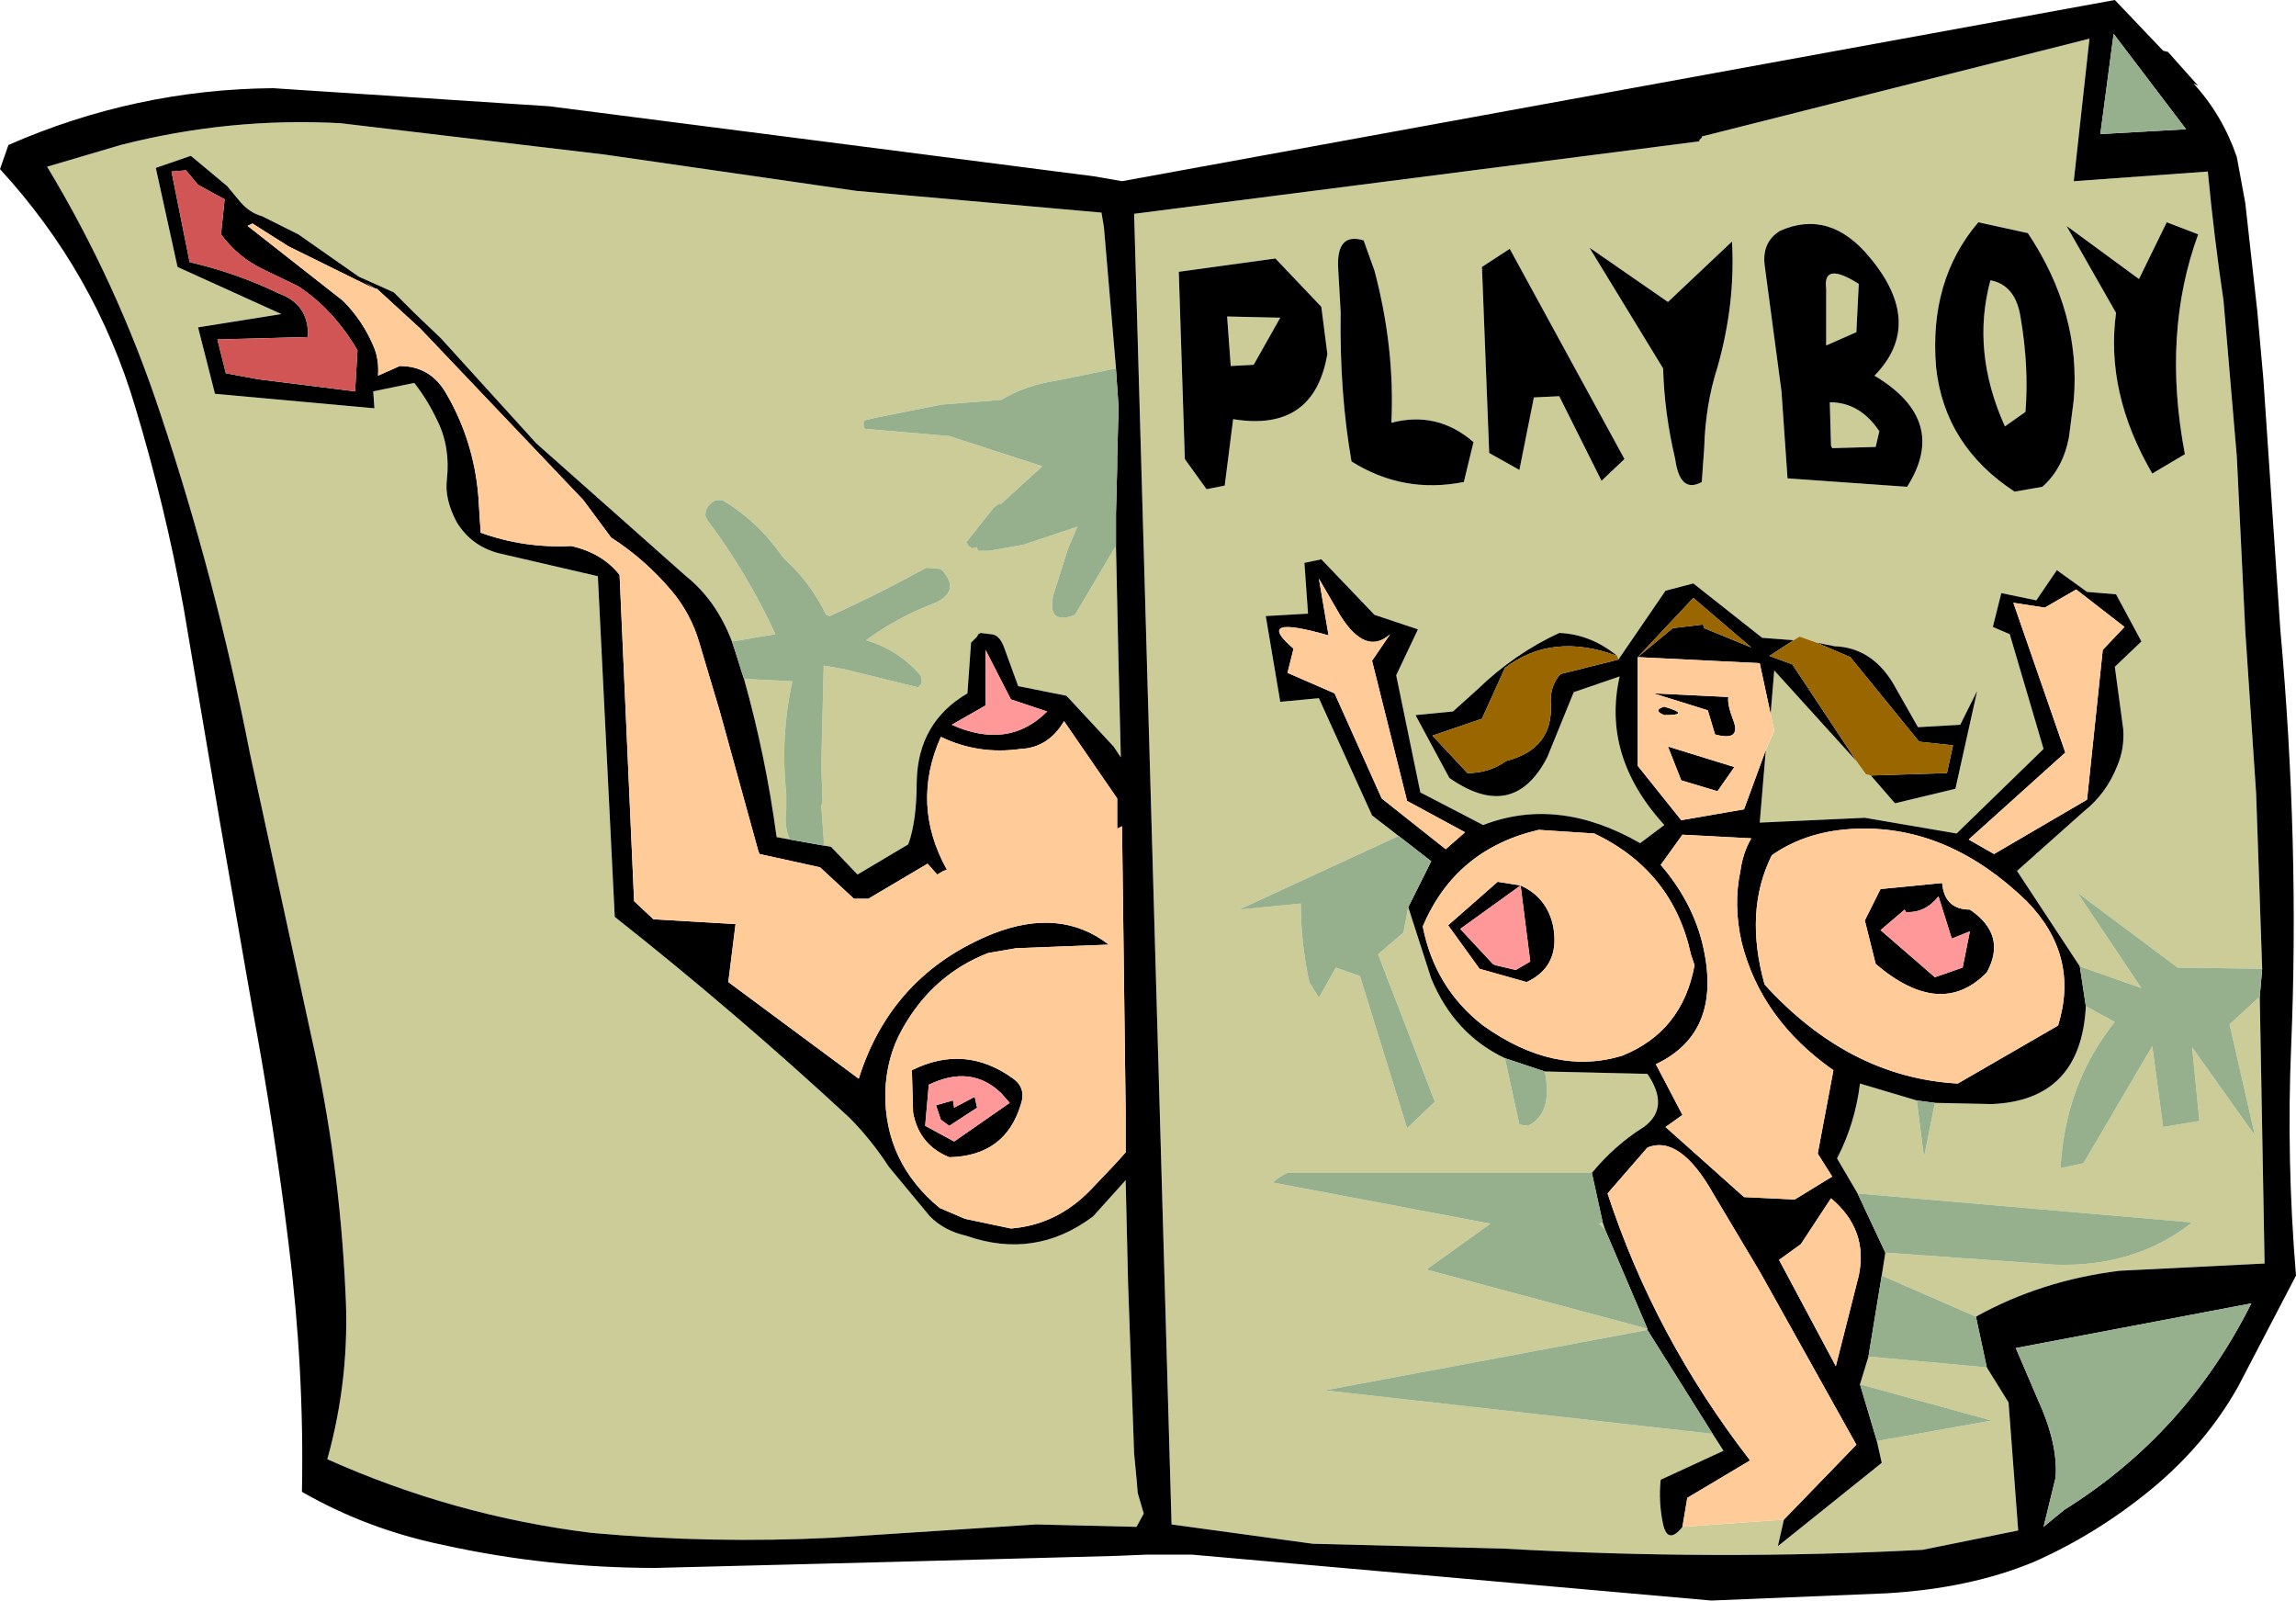 <?xml version="1.0" encoding="UTF-8" standalone="no"?>
<svg xmlns:xlink="http://www.w3.org/1999/xlink" height="66.25px" width="95.05px" xmlns="http://www.w3.org/2000/svg">
  <g transform="matrix(1.0, 0.0, 0.0, 1.0, 47.6, 34.35)">
    <path d="M22.85 -28.65 L22.85 -28.7 38.9 -32.75 38.25 -26.85 43.8 -27.25 Q44.05 -24.6 44.45 -21.9 L45.0 -15.45 45.35 -8.25 45.8 -1.5 46.05 5.75 42.55 5.7 38.4 2.6 41.05 6.55 38.5 5.65 35.9 1.7 38.65 -0.75 Q39.6 -1.5 40.05 -2.65 40.35 -3.35 40.3 -4.15 L39.95 -6.75 41.05 -7.8 40.0 -9.75 38.8 -9.85 37.55 -10.75 36.7 -9.5 35.25 -9.8 34.9 -8.4 35.6 -8.1 37.0 -3.35 33.4 0.15 29.6 -0.5 25.25 -0.3 25.5 -3.3 25.85 -4.1 25.7 -4.8 25.85 -6.6 29.25 -2.85 29.65 -2.3 29.85 -2.25 30.85 -1.1 33.35 -1.7 34.25 -5.75 33.55 -4.35 31.8 -4.25 30.75 -6.1 Q29.85 -7.55 28.35 -7.6 L27.6 -7.75 26.9 -8.0 26.65 -7.85 25.35 -7.95 22.5 -10.2 21.35 -9.9 19.4 -7.05 19.35 -7.2 Q18.25 -8.1 16.95 -8.15 15.1 -7.3 13.55 -5.8 L12.55 -4.9 11.0 -4.75 12.4 -2.15 Q15.05 -0.3 16.45 -3.0 L17.55 -5.7 19.45 -6.35 Q18.7 -3.05 21.3 -0.2 L20.3 0.55 Q16.9 -1.4 13.8 -0.2 L11.2 -1.55 10.2 -6.4 11.1 -8.3 9.3 -8.9 7.1 -11.2 6.4 -11.05 6.55 -8.95 4.8 -8.85 5.4 -5.3 7.0 -5.45 9.2 -0.6 10.3 0.25 3.7 3.3 6.25 3.05 Q6.25 4.65 6.6 6.3 L7.0 6.95 7.7 5.7 8.7 6.05 10.65 12.35 11.8 11.25 9.45 5.15 10.5 4.25 10.7 3.2 11.65 6.15 Q12.6 8.45 14.7 9.45 L15.3 12.2 15.65 12.25 Q16.7 11.75 16.35 10.0 L20.6 10.1 Q21.55 11.5 20.45 12.3 19.25 13.05 18.3 14.2 L5.7 14.2 Q5.35 14.35 5.1 14.6 L14.1 16.3 11.45 18.2 20.6 20.65 20.6 20.7 7.25 23.2 23.3 25.0 23.75 25.7 21.15 26.9 Q21.05 27.8 21.25 28.75 21.45 29.6 22.05 28.85 L26.25 28.55 26.0 29.65 30.3 26.2 30.1 25.3 34.85 24.45 29.4 22.95 29.75 21.8 34.65 22.25 35.55 23.7 35.95 29.0 32.0 29.8 Q23.4 30.25 14.65 29.75 L6.75 29.55 0.9 28.75 -0.65 -25.5 22.75 -28.5 22.85 -28.65 M45.95 6.9 L46.15 17.95 40.15 18.25 Q36.9 18.65 34.2 20.15 L30.3 18.45 30.45 17.5 37.5 18.0 Q40.8 18.1 43.15 16.25 L29.3 15.05 28.45 13.6 Q29.2 12.15 29.4 10.5 L31.75 11.2 32.05 13.55 32.5 11.3 34.85 11.35 Q38.55 11.2 38.75 7.3 L39.95 7.95 Q37.9 10.5 37.7 14.0 L38.65 13.8 41.5 8.95 41.95 12.3 43.45 12.05 43.15 9.0 45.75 12.65 44.7 8.05 45.95 6.9 M13.75 -23.3 L14.05 -15.6 15.3 -14.9 15.9 -17.9 16.95 -17.95 18.7 -14.45 19.65 -15.35 14.9 -24.05 13.75 -23.3 M13.4 -16.05 Q11.9 -17.35 10.0 -16.85 10.15 -19.95 9.3 -23.15 L8.85 -24.4 Q7.7 -24.75 7.8 -23.2 L7.9 -21.45 Q7.85 -18.1 8.35 -15.25 10.5 -13.9 13.0 -14.4 L13.4 -16.05 M7.1 -21.65 L5.2 -23.65 1.2 -23.1 1.45 -15.35 2.35 -14.1 3.1 -14.25 3.45 -17.0 Q6.8 -16.45 7.35 -19.7 L7.1 -21.65 M3.2 -21.25 L5.4 -21.2 4.3 -19.25 3.35 -19.2 3.2 -21.25 M38.05 -16.25 L38.25 -17.8 Q38.55 -21.4 36.35 -24.7 L34.3 -25.15 Q32.25 -22.75 32.55 -19.15 32.9 -15.9 35.8 -14.0 L36.95 -14.2 Q37.8 -14.95 38.05 -16.25 M35.4 -16.7 Q34.0 -19.8 34.8 -22.75 35.85 -22.55 36.05 -21.2 36.4 -19.15 36.25 -17.3 L35.4 -16.7 M28.0 -22.4 Q27.85 -23.55 29.35 -22.6 L29.25 -20.6 28.0 -20.05 28.0 -22.4 M21.45 -21.85 L18.2 -24.1 21.25 -19.1 Q21.3 -17.25 21.75 -15.35 21.95 -13.9 22.85 -14.4 L22.95 -15.8 Q23.0 -17.6 23.5 -19.15 24.25 -21.8 24.1 -24.35 L21.45 -21.85 M26.4 -14.55 L31.35 -14.2 Q33.1 -16.95 30.0 -18.8 32.1 -20.95 29.8 -23.7 28.15 -25.7 26.1 -24.8 25.35 -24.35 25.45 -23.4 L26.15 -18.15 26.4 -14.55 M30.2 -16.5 L30.05 -15.85 28.25 -15.8 28.2 -15.9 28.15 -17.7 Q29.4 -17.7 30.2 -16.5 M40.0 -21.4 Q39.55 -18.1 41.5 -14.75 L42.85 -15.55 Q41.9 -20.55 43.4 -24.65 L42.1 -25.15 40.95 -22.8 37.95 -25.0 40.0 -21.4 M18.85 16.55 L18.6 16.3 18.75 16.25 18.85 16.55 M-17.3 -7.8 Q-17.95 -9.5 -19.2 -10.5 L-25.4 -16.0 -29.35 -20.35 -30.45 -21.4 -31.3 -22.25 -32.75 -22.9 -35.25 -24.65 -36.75 -25.4 Q-37.3 -25.55 -37.7 -26.05 L-38.2 -26.65 -39.7 -27.9 -41.15 -27.4 -40.25 -23.3 -35.95 -21.35 -39.4 -20.8 -38.7 -18.05 -32.1 -17.45 -32.15 -18.15 -30.45 -18.5 Q-29.9 -17.8 -29.5 -16.95 -28.95 -15.85 -29.1 -14.5 -29.2 -13.7 -28.7 -12.75 -28.1 -11.75 -26.95 -11.45 L-22.85 -10.5 -22.15 3.6 Q-17.15 7.55 -12.45 11.9 -11.55 12.8 -10.8 13.95 L-9.1 16.0 Q-8.5 16.6 -7.6 16.8 -4.75 17.8 -2.35 16.0 L-1.0 14.5 -0.9 18.75 -0.65 25.8 -0.55 26.85 -0.5 27.45 -0.25 28.3 -0.55 28.85 -4.7 28.75 -13.15 29.3 Q-18.15 29.55 -23.1 29.1 -28.8 28.4 -34.05 26.05 -33.1 22.65 -33.3 19.1 -33.55 13.7 -34.7 8.6 L-37.25 -3.15 Q-38.65 -10.3 -40.95 -17.2 -42.75 -22.65 -45.65 -27.45 L-42.6 -28.35 Q-38.1 -29.5 -33.5 -29.25 L-22.55 -27.95 -12.15 -26.45 -2.0 -25.55 -1.9 -24.95 -1.4 -19.1 -3.35 -18.7 -3.85 -18.6 Q-5.15 -18.4 -6.15 -17.8 L-8.65 -17.6 -11.4 -17.05 -11.8 -16.95 -11.85 -16.85 -11.85 -16.8 -11.85 -16.7 -11.8 -16.6 -8.3 -16.3 -4.45 -15.05 -6.15 -13.5 -6.25 -13.5 -6.45 -13.35 -7.6 -11.9 -7.5 -11.75 -7.35 -11.65 -7.15 -11.7 -7.15 -11.65 -7.1 -11.55 -6.9 -11.55 -6.65 -11.55 -5.25 -11.8 -3.0 -12.55 -3.4 -11.6 -4.0 -9.7 Q-4.25 -8.45 -3.1 -8.9 L-1.5 -11.6 -1.4 -11.75 -1.3 -7.1 -1.2 -3.0 -1.5 -3.45 -3.45 -5.55 -5.45 -5.95 -6.05 -7.6 Q-6.25 -8.1 -6.6 -8.1 L-7.0 -8.15 -7.1 -8.1 -7.15 -8.0 -7.4 -7.75 -7.55 -5.65 Q-9.6 -4.45 -9.65 -2.0 -9.65 -0.35 -10.0 0.6 L-12.1 1.85 -13.2 0.7 -13.5 0.65 -13.5 0.4 -13.6 -1.0 -13.55 -1.2 -13.6 -2.7 -13.5 -6.8 -12.65 -6.65 -9.6 -5.9 -9.45 -6.05 -9.45 -6.15 -9.45 -6.3 -9.5 -6.4 Q-10.4 -7.45 -11.75 -7.85 -10.45 -8.8 -9.0 -9.35 -7.75 -9.85 -8.65 -10.8 L-9.25 -10.85 Q-11.25 -9.75 -13.25 -8.85 L-13.4 -8.9 Q-14.0 -10.15 -15.0 -11.1 L-15.2 -11.3 Q-16.25 -12.8 -17.7 -13.65 L-17.95 -13.65 -18.05 -13.6 Q-18.4 -13.4 -18.4 -13.0 L-18.3 -12.8 Q-16.65 -10.6 -15.5 -8.1 L-16.4 -7.95 -16.95 -7.85 -17.3 -7.8 M-16.8 -6.25 L-14.8 -6.15 Q-15.3 -3.85 -15.05 -1.5 L-15.05 -0.85 Q-15.15 -0.15 -14.9 0.4 L-15.45 0.3 Q-15.9 -3.05 -16.8 -6.25" fill="#cccc99" fill-rule="evenodd" stroke="none"/>
    <path d="M46.05 5.75 L45.8 -1.5 45.35 -8.25 45.0 -15.45 44.45 -21.9 Q44.05 -24.6 43.8 -27.25 L38.25 -26.85 38.9 -32.75 22.85 -28.7 22.85 -28.65 22.75 -28.55 22.75 -28.5 -0.65 -25.5 0.9 28.75 6.75 29.55 14.65 29.75 Q23.4 30.25 32.0 29.8 L35.95 29.0 35.55 23.7 34.65 22.25 34.2 20.15 Q36.9 18.65 40.15 18.25 L46.15 17.95 45.95 6.9 46.05 5.75 M29.75 21.8 L29.4 22.95 30.1 25.3 30.3 26.2 26.0 29.65 26.25 28.55 29.25 25.45 25.4 18.55 25.2 18.2 23.35 15.1 Q21.95 12.6 20.6 13.15 L18.95 15.05 Q20.9 21.0 24.85 26.1 L22.25 27.65 22.05 28.85 Q21.45 29.6 21.25 28.75 21.05 27.8 21.15 26.9 L23.75 25.7 23.3 25.0 20.6 20.7 20.6 20.65 18.85 16.55 18.75 16.25 18.3 14.2 Q19.25 13.05 20.45 12.3 21.55 11.5 20.6 10.1 L16.35 10.0 14.7 9.45 Q12.6 8.45 11.65 6.15 L10.7 3.2 11.65 1.3 10.3 0.25 9.2 -0.6 7.0 -5.45 5.4 -5.3 4.8 -8.85 6.55 -8.95 6.4 -11.05 7.1 -11.2 9.3 -8.9 11.1 -8.3 10.2 -6.4 11.2 -1.55 13.8 -0.2 Q16.9 -1.4 20.3 0.55 L21.3 -0.2 Q18.7 -3.05 19.45 -6.35 L17.55 -5.7 16.45 -3.0 Q15.05 -0.3 12.4 -2.15 L11.0 -4.75 12.55 -4.9 13.55 -5.8 Q15.1 -7.3 16.95 -8.15 18.25 -8.1 19.35 -7.2 16.65 -8.2 14.7 -6.7 L13.75 -4.6 11.7 -3.9 13.15 -2.35 Q14.05 -2.35 14.75 -2.85 16.7 -3.35 16.6 -5.2 16.55 -5.95 17.0 -6.45 L19.4 -7.05 21.35 -9.9 22.5 -10.2 25.35 -7.95 26.65 -7.85 25.65 -7.2 26.6 -6.85 29.25 -2.85 25.85 -6.6 25.7 -4.8 25.25 -6.9 20.2 -7.15 20.2 -2.65 22.0 -0.4 24.6 -0.85 25.5 -3.3 25.25 -0.3 29.6 -0.5 33.4 0.15 37.0 -3.35 35.6 -8.1 34.9 -8.4 35.25 -9.8 36.7 -9.5 37.55 -10.75 38.8 -9.85 40.0 -9.75 41.05 -7.8 39.95 -6.75 40.3 -4.15 Q40.35 -3.35 40.05 -2.65 39.6 -1.5 38.65 -0.75 L35.9 1.7 38.5 5.65 38.75 7.3 Q38.55 11.2 34.85 11.35 L32.5 11.3 31.75 11.2 29.4 10.5 Q29.2 12.15 28.45 13.6 L29.3 15.05 30.45 17.5 30.3 18.45 29.75 21.8 M27.6 -7.75 L28.35 -7.6 Q29.85 -7.55 30.75 -6.1 L31.8 -4.25 33.55 -4.35 34.25 -5.75 33.35 -1.7 30.85 -1.1 29.85 -2.25 33.0 -2.35 33.25 -3.5 31.85 -3.65 29.0 -7.15 27.6 -7.75 M39.9 -32.95 L39.35 -28.8 42.9 -29.0 39.9 -32.95 M3.2 -21.25 L3.35 -19.2 4.3 -19.25 5.4 -21.2 3.2 -21.25 M7.1 -21.65 L7.35 -19.7 Q6.8 -16.45 3.45 -17.0 L3.1 -14.25 2.35 -14.1 1.45 -15.35 1.2 -23.1 5.2 -23.65 7.1 -21.65 M13.4 -16.05 L13.0 -14.4 Q10.5 -13.9 8.35 -15.25 7.85 -18.1 7.9 -21.45 L7.8 -23.2 Q7.7 -24.75 8.85 -24.4 L9.3 -23.15 Q10.15 -19.95 10.0 -16.85 11.9 -17.35 13.4 -16.05 M13.75 -23.3 L14.9 -24.05 19.65 -15.35 18.7 -14.45 16.95 -17.95 15.9 -17.9 15.3 -14.9 14.05 -15.6 13.75 -23.3 M7.4 -8.05 Q4.25 -8.95 5.95 -7.5 L5.7 -6.5 7.65 -5.65 9.6 -1.3 12.25 0.8 13.05 0.1 10.65 -1.2 9.2 -7.0 9.95 -8.1 Q8.95 -7.2 7.9 -8.85 L7.0 -10.4 7.4 -8.05 M30.2 -16.5 Q29.4 -17.7 28.15 -17.7 L28.2 -15.9 28.25 -15.8 30.05 -15.85 30.2 -16.5 M26.4 -14.55 L26.15 -18.15 25.45 -23.4 Q25.35 -24.35 26.1 -24.8 28.15 -25.7 29.8 -23.7 32.1 -20.95 30.0 -18.8 33.1 -16.95 31.35 -14.2 L26.4 -14.55 M21.45 -21.85 L24.1 -24.35 Q24.25 -21.8 23.5 -19.15 23.0 -17.6 22.95 -15.8 L22.85 -14.4 Q21.95 -13.9 21.75 -15.35 21.3 -17.25 21.25 -19.1 L18.2 -24.1 21.45 -21.85 M28.0 -22.4 L28.0 -20.05 29.25 -20.6 29.35 -22.6 Q27.85 -23.55 28.0 -22.4 M35.4 -16.7 L36.25 -17.3 Q36.4 -19.15 36.05 -21.2 35.85 -22.55 34.8 -22.75 34.0 -19.8 35.4 -16.7 M38.05 -16.25 Q37.8 -14.95 36.95 -14.2 L35.8 -14.0 Q32.9 -15.9 32.55 -19.15 32.25 -22.75 34.3 -25.15 L36.35 -24.7 Q38.55 -21.4 38.25 -17.8 L38.05 -16.25 M20.2 -7.15 L21.65 -8.35 22.9 -8.5 22.95 -8.35 24.9 -7.55 22.5 -9.6 20.2 -7.15 M39.45 -7.45 L40.35 -8.4 38.35 -9.95 37.05 -9.2 35.75 -9.4 37.9 -3.2 33.9 0.4 34.95 1.0 38.8 -1.25 39.45 -7.45 M24.2 -2.6 L23.5 -1.6 22.0 -2.05 21.45 -3.45 24.2 -2.6 M21.3 -5.1 Q22.45 -4.75 21.3 -4.75 20.8 -4.95 21.3 -5.1 M23.95 -5.5 Q23.9 -5.2 24.15 -4.55 24.5 -3.65 23.4 -3.95 L23.1 -4.95 20.85 -5.65 23.95 -5.5 M40.0 -21.4 L37.95 -25.0 40.95 -22.8 42.1 -25.15 43.4 -24.65 Q41.9 -20.55 42.85 -15.55 L41.5 -14.75 Q39.55 -18.1 40.0 -21.4 M42.15 -32.2 L43.4 -30.8 43.2 -30.9 Q44.4 -29.6 45.0 -27.85 L45.35 -25.95 45.85 -21.45 46.1 -18.65 46.8 -8.3 Q47.6 0.6 47.25 8.95 47.05 13.65 47.45 18.45 L45.05 23.05 Q43.7 25.45 41.45 27.3 39.2 29.15 36.6 30.3 33.95 31.4 30.5 31.6 L23.25 31.9 1.75 30.0 -0.15 30.0 -1.35 30.05 -10.65 30.3 -20.45 30.55 Q-24.95 30.55 -29.25 29.6 -32.4 28.95 -35.1 27.4 -35.0 22.35 -35.65 17.15 -36.25 12.25 -37.15 7.4 L-38.5 -0.35 -40.0 -9.2 Q-40.75 -13.35 -42.0 -17.5 -43.65 -23.05 -47.6 -27.35 L-47.25 -28.35 Q-42.0 -30.65 -36.3 -30.7 L-24.85 -29.95 -13.95 -28.55 -2.3 -27.05 -1.15 -26.85 39.95 -34.35 41.95 -32.25 42.15 -32.2 M31.3 3.4 L31.25 3.3 30.25 4.15 32.5 6.1 33.65 5.7 33.95 4.2 33.2 4.5 32.65 2.75 Q32.1 3.45 31.3 3.4 M33.95 3.3 Q35.5 4.35 34.65 5.9 32.75 7.85 30.05 5.55 L29.6 3.75 30.25 2.45 32.8 2.2 Q32.9 3.3 33.95 3.3 M33.45 10.5 L37.6 8.1 Q38.5 5.2 36.3 2.95 33.1 -0.15 29.35 -0.05 27.25 0.0 25.75 1.05 24.6 3.35 25.45 6.4 28.95 10.25 33.45 10.5 M29.35 18.45 Q29.75 16.55 28.2 15.25 L26.95 17.15 26.05 17.8 28.4 22.2 29.35 18.45 M24.9 0.35 L22.05 0.2 21.15 1.45 Q22.4 2.9 22.85 4.6 23.8 8.35 20.95 9.7 L22.05 11.8 21.35 12.3 24.6 15.2 26.7 15.3 28.25 14.35 27.65 13.4 28.3 9.95 Q25.3 7.85 24.5 4.65 24.15 3.1 24.45 1.7 24.55 0.95 24.9 0.35 M22.55 5.6 L22.4 5.15 Q21.65 1.7 18.4 0.15 L16.1 0.0 Q12.65 0.8 11.3 4.0 11.8 6.55 13.8 8.1 16.75 10.2 19.55 9.35 22.05 8.35 22.55 5.6 M35.85 21.45 L36.75 23.55 Q37.6 25.4 37.5 26.8 L37.0 28.85 37.85 28.15 Q42.9 25.0 45.6 19.6 L35.85 21.45 M16.7 4.0 Q17.0 5.65 15.6 6.3 L13.65 5.75 12.35 3.95 14.4 2.15 15.35 2.3 Q16.45 2.8 16.7 4.0 M15.35 2.3 L12.85 4.1 14.2 5.55 14.3 5.6 15.15 5.8 15.75 5.45 15.35 2.3 M-1.4 -19.1 L-1.9 -24.95 -2.0 -25.55 -12.15 -26.45 -22.55 -27.95 -33.5 -29.25 Q-38.1 -29.5 -42.6 -28.35 L-45.65 -27.45 Q-42.75 -22.65 -40.95 -17.2 -38.65 -10.3 -37.25 -3.15 L-34.7 8.6 Q-33.55 13.7 -33.3 19.1 -33.1 22.65 -34.05 26.05 -28.8 28.4 -23.1 29.1 -18.15 29.55 -13.15 29.3 L-4.7 28.75 -0.55 28.85 -0.25 28.3 -0.5 27.45 -0.55 26.85 -0.65 25.8 -0.9 18.75 -1.0 14.5 -2.35 16.0 Q-4.75 17.8 -7.6 16.8 -8.5 16.6 -9.1 16.0 L-10.8 13.95 Q-11.55 12.8 -12.45 11.9 -17.15 7.55 -22.15 3.6 L-22.85 -10.5 -26.95 -11.45 Q-28.1 -11.75 -28.7 -12.75 -29.2 -13.7 -29.1 -14.5 -28.95 -15.85 -29.5 -16.95 -29.9 -17.8 -30.45 -18.5 L-32.15 -18.15 -32.1 -17.45 -38.7 -18.05 -39.4 -20.8 -35.95 -21.35 -40.25 -23.3 -41.15 -27.4 -39.7 -27.9 -38.2 -26.65 -37.7 -26.05 Q-37.3 -25.55 -36.75 -25.4 L-35.25 -24.65 -32.75 -22.9 -31.3 -22.25 -30.45 -21.4 -29.35 -20.35 -25.4 -16.0 -19.2 -10.5 Q-17.95 -9.5 -17.3 -7.8 L-17.15 -7.35 -16.9 -6.55 -16.8 -6.25 Q-15.9 -3.05 -15.45 0.3 L-14.9 0.4 -13.5 0.65 -13.2 0.7 -12.1 1.85 -10.0 0.6 Q-9.65 -0.35 -9.65 -2.0 -9.6 -4.45 -7.55 -5.65 L-7.4 -7.75 -7.15 -8.0 -7.1 -8.1 -7.0 -8.15 -6.6 -8.1 Q-6.25 -8.1 -6.05 -7.6 L-5.45 -5.95 -3.45 -5.55 -1.5 -3.45 -1.2 -3.0 -1.3 -7.1 -1.4 -11.75 -1.4 -13.1 -1.35 -15.05 -1.35 -15.15 -1.35 -15.4 -1.3 -17.25 -1.3 -17.6 -1.4 -19.05 -1.4 -19.1 M-39.9 -27.3 L-40.5 -27.25 -39.75 -23.5 Q-37.8 -23.05 -36.05 -22.2 -34.8 -21.75 -34.85 -20.4 L-38.6 -20.3 -38.25 -18.9 -36.9 -18.65 -32.9 -18.15 -32.8 -19.85 Q-33.8 -21.55 -35.25 -22.5 L-36.7 -23.2 Q-37.75 -23.7 -38.45 -24.65 L-38.3 -26.1 -39.4 -26.7 -39.9 -27.3 M-32.1 -22.4 L-35.65 -24.15 -37.15 -25.1 -37.25 -25.05 -37.35 -25.0 -33.4 -21.9 Q-32.6 -21.1 -32.15 -20.05 -31.9 -19.5 -31.95 -18.8 L-31.05 -19.2 Q-29.8 -19.2 -29.15 -18.1 -28.0 -16.15 -27.8 -13.85 L-27.7 -12.3 Q-25.9 -11.65 -23.95 -11.75 -22.65 -11.45 -21.95 -10.55 L-21.35 2.95 -20.55 3.7 -17.15 3.9 -17.45 6.3 -12.05 10.3 Q-10.7 6.0 -6.5 4.3 -3.7 3.2 -1.7 4.75 L-5.55 4.9 -6.7 5.1 Q-9.0 6.0 -10.25 8.25 -10.9 9.4 -10.95 10.85 -11.0 13.75 -8.7 15.65 L-7.65 16.1 -5.75 16.5 Q-3.85 16.35 -2.45 14.9 L-1.45 13.85 -1.0 13.35 -1.0 11.65 -1.15 -0.15 -1.35 -0.05 -1.35 -1.3 -3.55 -4.5 Q-4.2 -3.4 -5.35 -3.35 -7.1 -3.1 -8.65 -3.85 -9.9 -1.05 -8.4 1.65 L-8.55 1.7 -8.8 1.85 -9.2 1.4 -11.65 2.85 -12.25 2.85 -13.65 1.55 -16.15 1.0 -16.2 0.9 -17.8 -4.9 -18.65 -7.75 Q-19.0 -8.95 -19.8 -9.9 -20.9 -11.2 -22.3 -12.1 L-23.45 -13.65 -30.2 -20.75 -32.0 -22.4 -32.05 -22.4 -32.55 -22.7 -32.1 -22.4 M-6.8 -5.15 L-8.2 -4.35 Q-5.85 -3.3 -4.25 -4.9 L-5.75 -5.4 -6.8 -7.45 -6.8 -5.15 M-9.8 11.7 L-9.85 9.95 Q-7.65 8.85 -5.65 10.3 -5.1 10.7 -5.35 11.4 -6.0 13.5 -8.3 13.55 -9.55 13.05 -9.8 11.7 M-8.3 12.25 L-8.65 12.0 -8.85 11.4 -8.15 11.2 -8.1 11.5 -7.25 11.05 -7.15 11.5 -8.3 12.25 M-9.15 10.55 L-9.3 12.25 -8.1 12.9 -5.8 11.3 -6.15 10.9 Q-7.4 9.7 -9.15 10.55" fill="#000000" fill-rule="evenodd" stroke="none"/>
    <path d="M26.25 28.55 L22.05 28.85 22.25 27.65 24.85 26.1 Q20.9 21.0 18.95 15.05 L20.6 13.15 Q21.95 12.6 23.35 15.1 L25.2 18.2 25.4 18.55 29.25 25.45 26.25 28.55 M25.7 -4.8 L25.85 -4.1 25.5 -3.3 24.6 -0.85 22.0 -0.4 20.2 -2.65 20.2 -7.15 25.25 -6.9 25.7 -4.8 M7.4 -8.05 L7.0 -10.4 7.9 -8.85 Q8.95 -7.2 9.95 -8.1 L9.2 -7.0 10.65 -1.2 13.05 0.1 12.25 0.8 9.6 -1.3 7.65 -5.65 5.7 -6.5 5.95 -7.5 Q4.25 -8.95 7.4 -8.05 M23.95 -5.5 L20.85 -5.65 23.1 -4.95 23.4 -3.95 Q24.5 -3.65 24.15 -4.55 23.9 -5.2 23.95 -5.5 M21.3 -5.1 Q20.8 -4.95 21.3 -4.75 22.45 -4.75 21.3 -5.1 M24.2 -2.6 L21.45 -3.45 22.0 -2.05 23.5 -1.6 24.2 -2.6 M39.45 -7.45 L38.8 -1.25 34.95 1.0 33.9 0.4 37.9 -3.2 35.75 -9.4 37.05 -9.2 38.35 -9.95 40.35 -8.4 39.45 -7.45 M33.95 3.3 Q32.9 3.3 32.8 2.2 L30.25 2.45 29.6 3.75 30.05 5.55 Q32.75 7.85 34.65 5.9 35.5 4.35 33.95 3.3 M33.45 10.5 Q28.95 10.25 25.45 6.4 24.6 3.35 25.75 1.05 27.25 0.0 29.35 -0.05 33.1 -0.15 36.3 2.95 38.5 5.2 37.6 8.1 L33.45 10.5 M22.55 5.6 Q22.05 8.35 19.55 9.35 16.75 10.2 13.8 8.1 11.8 6.55 11.3 4.0 12.65 0.8 16.1 0.0 L18.4 0.15 Q21.65 1.7 22.4 5.15 L22.55 5.6 M24.9 0.35 Q24.55 0.95 24.45 1.7 24.15 3.1 24.5 4.65 25.3 7.85 28.3 9.95 L27.65 13.4 28.25 14.35 26.7 15.3 24.6 15.2 21.35 12.3 22.05 11.8 20.95 9.7 Q23.8 8.35 22.85 4.6 22.4 2.9 21.15 1.45 L22.05 0.2 24.9 0.35 M29.35 18.45 L28.4 22.2 26.05 17.8 26.95 17.15 28.2 15.25 Q29.75 16.55 29.35 18.45 M16.7 4.0 Q16.45 2.8 15.35 2.3 L14.4 2.15 12.35 3.95 13.65 5.75 15.6 6.3 Q17.0 5.65 16.7 4.0 M-32.05 -22.4 L-32.0 -22.4 -30.2 -20.75 -23.45 -13.65 -22.3 -12.1 Q-20.9 -11.2 -19.8 -9.9 -19.0 -8.95 -18.65 -7.75 L-17.8 -4.9 -16.2 0.9 -16.15 1.0 -13.65 1.55 -12.25 2.85 -11.65 2.85 -9.2 1.4 -8.8 1.85 -8.55 1.7 -8.4 1.65 Q-9.9 -1.05 -8.65 -3.85 -7.1 -3.1 -5.35 -3.35 -4.2 -3.4 -3.55 -4.5 L-1.35 -1.3 -1.35 -0.05 -1.15 -0.15 -1.0 11.65 -1.0 13.35 -1.45 13.85 -2.45 14.9 Q-3.85 16.35 -5.75 16.5 L-7.65 16.1 -8.7 15.65 Q-11.0 13.75 -10.95 10.85 -10.9 9.4 -10.25 8.25 -9.0 6.0 -6.7 5.1 L-5.55 4.9 -1.7 4.75 Q-3.7 3.2 -6.5 4.3 -10.7 6.0 -12.05 10.3 L-17.45 6.3 -17.15 3.9 -20.55 3.7 -21.35 2.95 -21.95 -10.55 Q-22.65 -11.45 -23.95 -11.75 -25.9 -11.65 -27.7 -12.3 L-27.8 -13.85 Q-28.0 -16.15 -29.15 -18.1 -29.8 -19.2 -31.05 -19.2 L-31.95 -18.8 Q-31.9 -19.5 -32.15 -20.05 -32.6 -21.1 -33.4 -21.9 L-37.35 -25.0 -37.25 -25.05 -37.15 -25.1 -35.65 -24.15 -32.1 -22.4 -32.05 -22.4 M-9.8 11.7 Q-9.55 13.05 -8.3 13.55 -6.0 13.5 -5.35 11.4 -5.1 10.7 -5.65 10.3 -7.65 8.85 -9.85 9.95 L-9.8 11.7" fill="#ffcc99" fill-rule="evenodd" stroke="none"/>
    <path d="M19.35 -7.2 L19.4 -7.05 17.0 -6.45 Q16.55 -5.95 16.6 -5.2 16.7 -3.35 14.75 -2.85 14.05 -2.35 13.15 -2.35 L11.7 -3.9 13.75 -4.6 14.7 -6.7 Q16.65 -8.2 19.35 -7.2 M26.65 -7.85 L26.9 -8.0 27.6 -7.75 29.0 -7.15 31.85 -3.65 33.25 -3.5 33.0 -2.35 29.85 -2.25 29.65 -2.3 29.25 -2.85 26.6 -6.85 25.65 -7.2 26.65 -7.85 M20.2 -7.15 L22.5 -9.6 24.9 -7.55 22.95 -8.35 22.9 -8.5 21.65 -8.35 20.2 -7.15" fill="#996600" fill-rule="evenodd" stroke="none"/>
    <path d="M34.65 22.25 L29.75 21.8 30.3 18.45 34.2 20.15 34.65 22.25 M29.4 22.95 L34.85 24.45 30.1 25.3 29.4 22.95 M23.3 25.0 L7.25 23.2 20.6 20.7 23.3 25.0 M20.6 20.65 L11.45 18.2 14.1 16.3 5.1 14.6 Q5.35 14.35 5.7 14.2 L18.3 14.2 18.75 16.25 18.6 16.3 18.85 16.55 20.6 20.65 M16.35 10.0 Q16.7 11.75 15.65 12.25 L15.3 12.2 14.7 9.45 16.35 10.0 M10.7 3.2 L10.5 4.25 9.45 5.15 11.8 11.25 10.65 12.35 8.7 6.05 7.7 5.7 7.0 6.95 6.6 6.3 Q6.25 4.65 6.25 3.05 L3.7 3.3 10.3 0.25 11.65 1.3 10.7 3.2 M38.5 5.65 L41.05 6.55 38.4 2.6 42.55 5.7 46.05 5.75 45.95 6.9 44.7 8.05 45.75 12.65 43.15 9.0 43.45 12.05 41.95 12.3 41.5 8.95 38.65 13.8 37.7 14.0 Q37.9 10.5 39.95 7.95 L38.75 7.3 38.5 5.65 M39.9 -32.95 L42.9 -29.0 39.35 -28.8 39.9 -32.95 M32.5 11.3 L32.05 13.55 31.75 11.2 32.5 11.3 M29.3 15.05 L43.15 16.25 Q40.8 18.1 37.5 18.0 L30.45 17.5 29.3 15.05 M35.85 21.45 L45.6 19.6 Q42.9 25.0 37.85 28.15 L37.0 28.85 37.5 26.8 Q37.6 25.4 36.75 23.55 L35.85 21.45 M-17.3 -7.8 L-16.95 -7.85 -16.4 -7.95 -15.5 -8.1 Q-16.65 -10.6 -18.3 -12.8 L-18.4 -13.0 Q-18.4 -13.4 -18.05 -13.6 L-17.95 -13.65 -17.7 -13.65 Q-16.25 -12.8 -15.2 -11.3 L-15.0 -11.1 Q-14.0 -10.15 -13.4 -8.9 L-13.25 -8.85 Q-11.25 -9.75 -9.25 -10.85 L-8.65 -10.8 Q-7.75 -9.85 -9.0 -9.35 -10.45 -8.8 -11.75 -7.85 -10.4 -7.45 -9.5 -6.4 L-9.45 -6.3 -9.45 -6.15 -9.45 -6.05 -9.6 -5.9 -12.65 -6.65 -13.5 -6.8 -13.6 -2.7 -13.55 -1.2 -13.6 -1.0 -13.5 0.4 -13.5 0.65 -14.9 0.4 Q-15.15 -0.15 -15.05 -0.85 L-15.05 -1.5 Q-15.3 -3.85 -14.8 -6.15 L-16.8 -6.25 -16.9 -6.55 -17.15 -7.35 -17.3 -7.8 M-1.4 -11.75 L-1.5 -11.6 -3.1 -8.9 Q-4.25 -8.45 -4.0 -9.7 L-3.4 -11.6 -3.0 -12.55 -5.25 -11.8 -6.65 -11.55 -6.9 -11.55 -7.1 -11.55 -7.15 -11.65 -7.15 -11.7 -7.35 -11.65 -7.5 -11.75 -7.6 -11.9 -6.45 -13.35 -6.25 -13.5 -6.15 -13.5 -4.45 -15.05 -8.3 -16.3 -11.8 -16.6 -11.85 -16.7 -11.85 -16.8 -11.85 -16.85 -11.8 -16.95 -11.4 -17.05 -8.65 -17.6 -6.15 -17.8 Q-5.15 -18.4 -3.85 -18.6 L-3.35 -18.7 -1.4 -19.1 -1.4 -19.05 -1.3 -17.6 -1.3 -17.25 -1.35 -15.4 -1.35 -15.15 -1.35 -15.05 -1.4 -13.1 -1.4 -11.75" fill="#96b08e" fill-rule="evenodd" stroke="none"/>
    <path d="M31.3 3.4 Q32.1 3.45 32.65 2.75 L33.2 4.5 33.95 4.2 33.65 5.7 32.5 6.1 30.25 4.15 31.25 3.3 31.3 3.4 M15.35 2.3 L15.75 5.45 15.15 5.8 14.3 5.6 14.2 5.55 12.85 4.1 15.35 2.3 M-6.8 -5.15 L-6.8 -7.45 -5.75 -5.4 -4.25 -4.9 Q-5.85 -3.3 -8.2 -4.35 L-6.8 -5.15 M-9.15 10.55 Q-7.4 9.7 -6.15 10.9 L-5.8 11.3 -8.1 12.9 -9.3 12.25 -9.15 10.55 M-8.3 12.25 L-7.15 11.5 -7.25 11.05 -8.1 11.5 -8.15 11.2 -8.85 11.4 -8.65 12.0 -8.3 12.25" fill="#ff9999" fill-rule="evenodd" stroke="none"/>
    <path d="M-39.9 -27.3 L-39.4 -26.7 -38.3 -26.1 -38.45 -24.65 Q-37.75 -23.7 -36.7 -23.2 L-35.25 -22.5 Q-33.8 -21.55 -32.8 -19.85 L-32.9 -18.15 -36.9 -18.65 -38.25 -18.9 -38.6 -20.3 -34.85 -20.4 Q-34.8 -21.75 -36.05 -22.2 -37.8 -23.05 -39.75 -23.5 L-40.5 -27.25 -39.9 -27.3" fill="#d25555" fill-rule="evenodd" stroke="none"/>
  </g>
</svg>
